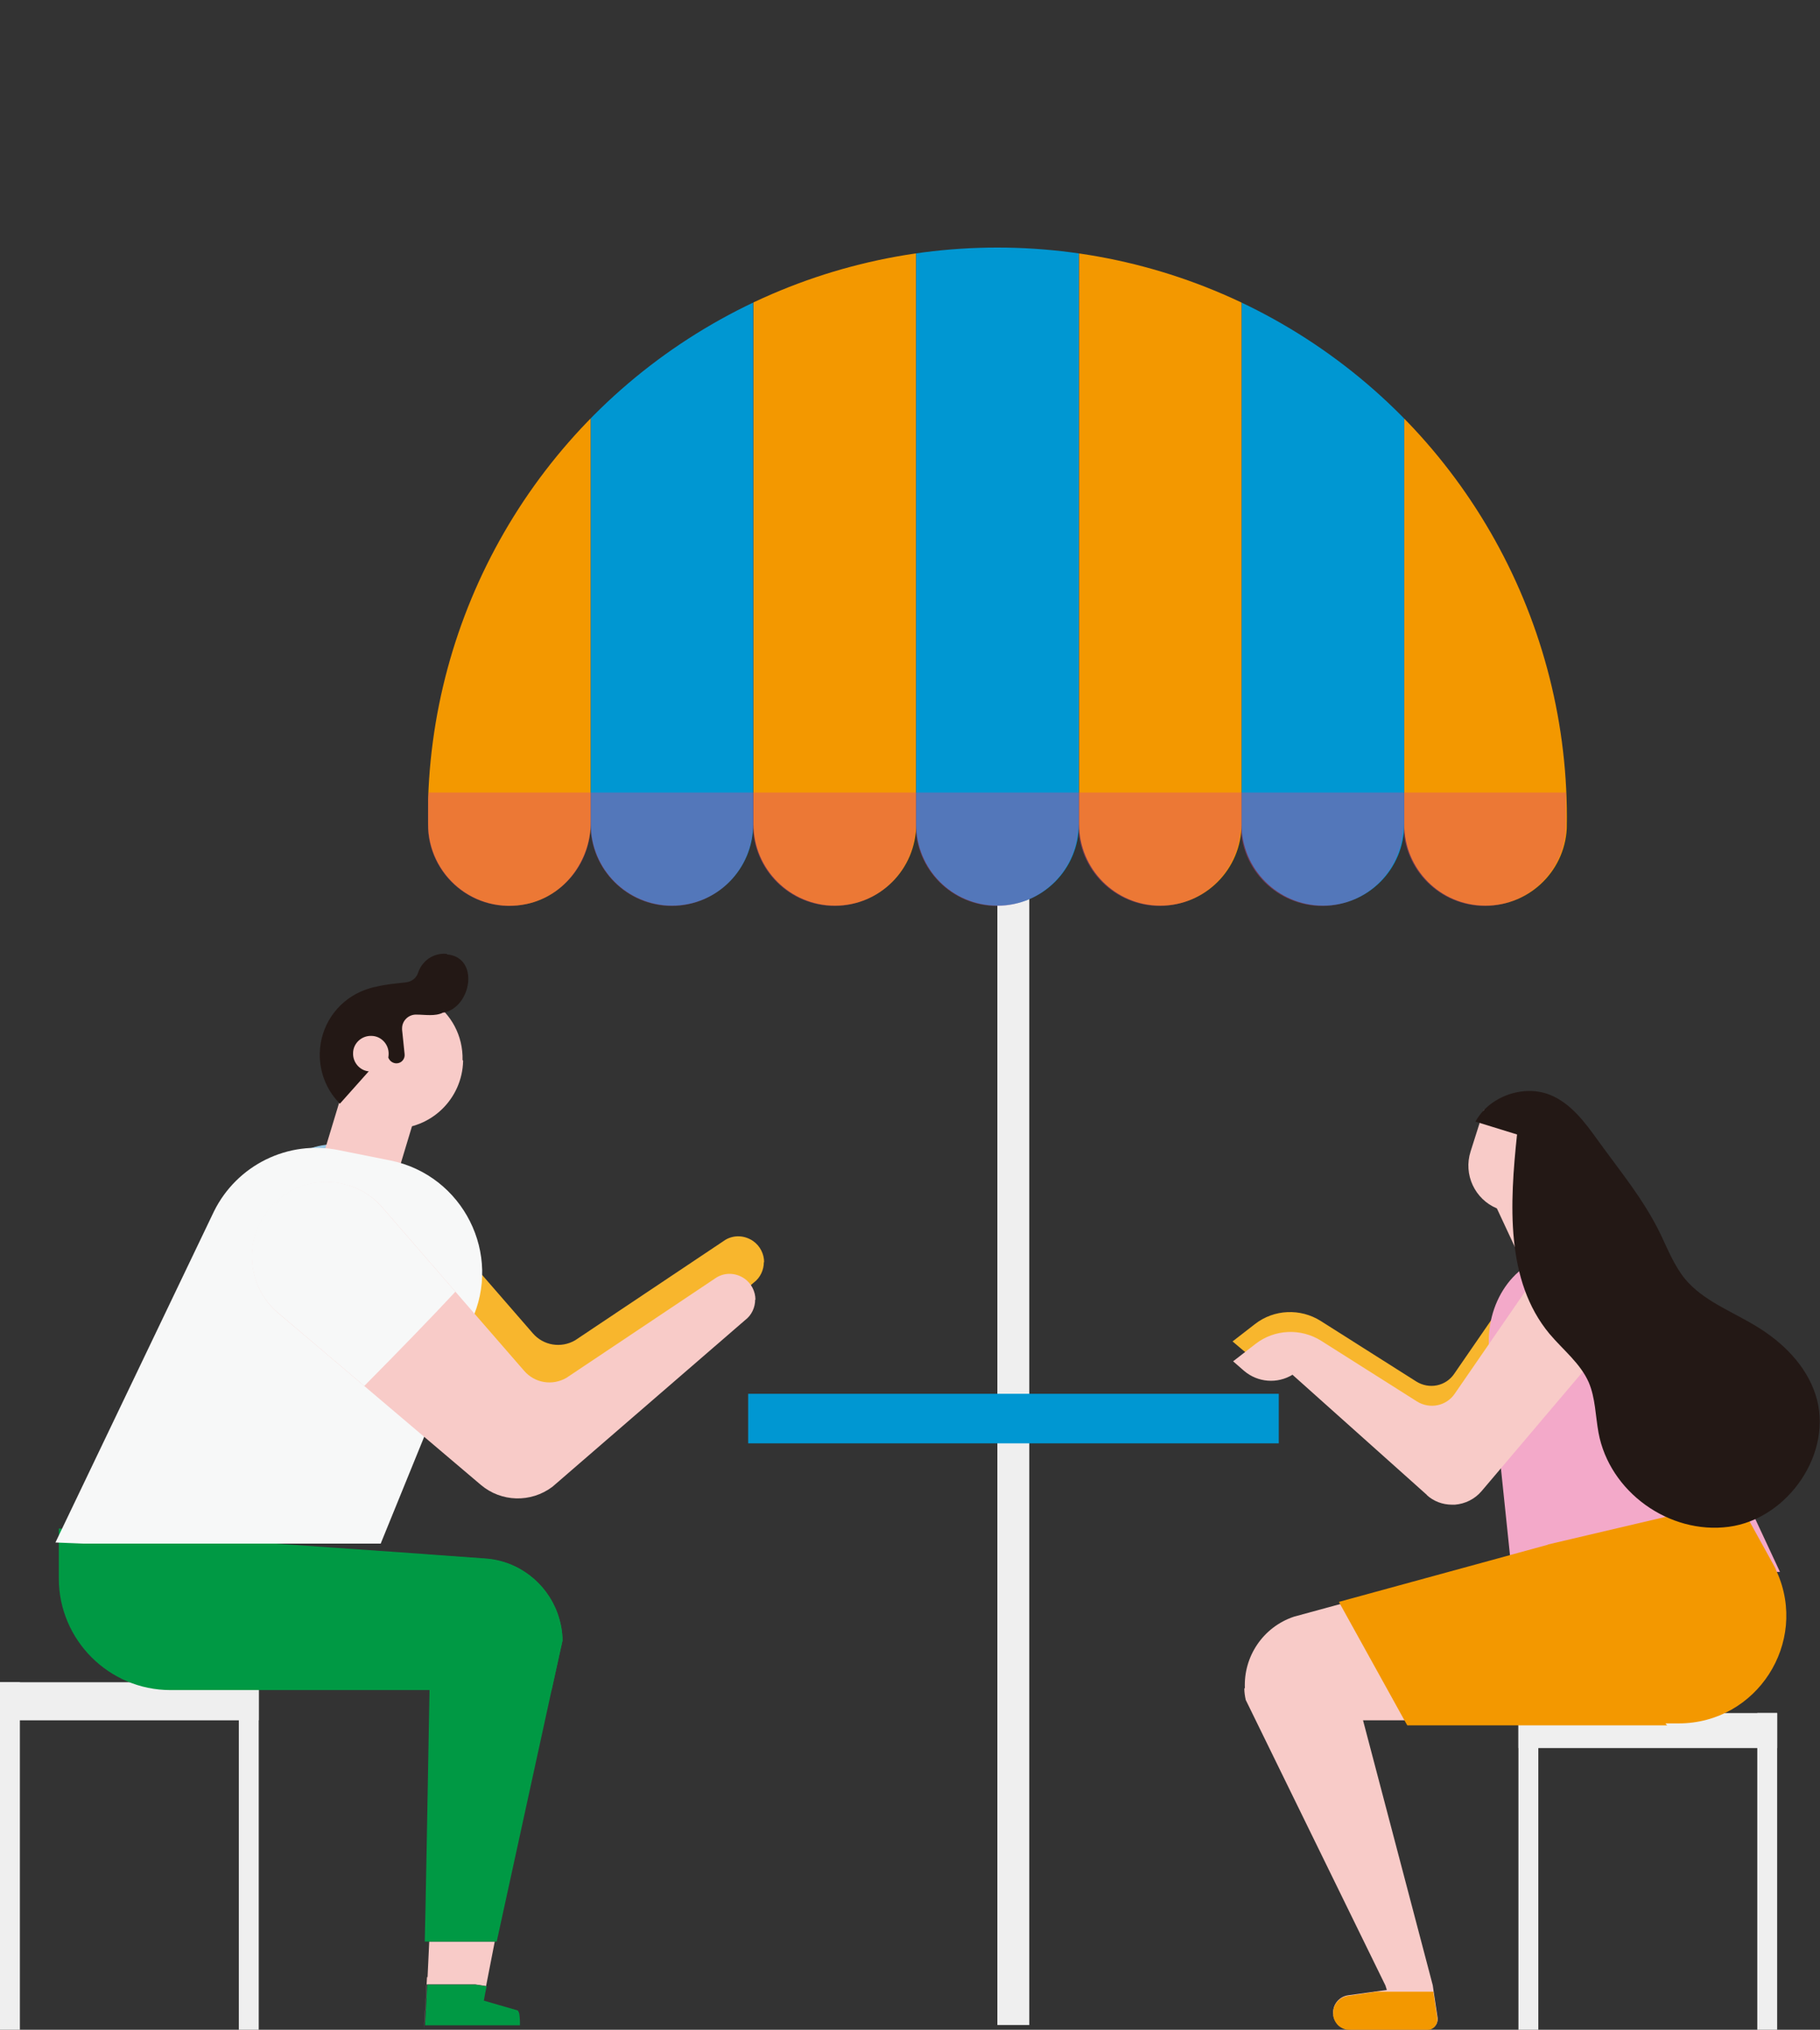 <?xml version="1.0" encoding="UTF-8"?><svg xmlns="http://www.w3.org/2000/svg" xmlns:xlink="http://www.w3.org/1999/xlink" viewBox="0 0 65 72.48"><rect x="0" y="0" width="65" height="72.48" fill="#333333" stroke="none"/><defs><style>.cls-1{clip-path:url(#clippath);}.cls-2{fill:none;}.cls-2,.cls-3,.cls-4,.cls-5,.cls-6,.cls-7,.cls-8,.cls-9,.cls-10,.cls-11,.cls-12,.cls-13,.cls-14,.cls-15{stroke-width:0px;}.cls-16{isolation:isolate;}.cls-17{mix-blend-mode:multiply;opacity:.37;}.cls-3{fill:#f7f8f8;}.cls-4{fill:#f3a9c9;}.cls-5{fill:#f8b62d;}.cls-6{fill:#f8cbc8;}.cls-7{fill:#231815;}.cls-8{fill:#e04191;}.cls-9{fill:#97c7e4;}.cls-10{fill:#f39800;}.cls-11{fill:#e4aacc;}.cls-12{fill:#efefef;}.cls-13{fill:#094;}.cls-14{fill:#0097d2;}.cls-15{fill:#6a2471;}</style><clipPath id="clippath"><circle class="cls-2" cx="35.62" cy="29.18" r="20.34"/></clipPath></defs><g class="cls-16"><g id="_レイヤー_2"><g id="base"><polygon class="cls-12" points="54.94 61.17 54.94 62.42 54.94 72.48 54.23 72.48 54.23 62.42 54.23 61.17 54.94 61.17"/><polygon class="cls-12" points="63.47 61.17 63.47 62.42 63.47 72.48 62.76 72.48 62.76 62.42 62.76 61.17 63.47 61.17"/><polygon class="cls-12" points="54.23 62.42 54.94 62.42 62.23 62.42 62.94 62.42 63.47 62.42 63.47 61.17 62.94 61.17 62.23 61.17 54.94 61.17 54.23 61.17 54.23 62.42"/><path class="cls-6" d="M52.99,39.64c-.06.2-.27.84-.47,1.48-.26.82.15,1.7.94,2.03h0l1.04,2.23,4.21.06-1.74-3.81-1.17-1.64-2.8-.35Z"/><path class="cls-5" d="M54.67,45.42l-2.57,3.73c-.36.53-1.07.67-1.61.33l-3.41-2.16c-.66-.42-1.52-.38-2.14.1l-.63.49.22.19c.46.4,1.14.42,1.63.05h0l4.92,4.4c.5.44,1.26.39,1.69-.12l4.35-5.13c.58-.69.45-1.73-.28-2.26h0c-.7-.5-1.67-.32-2.16.38Z"/><path class="cls-5" d="M50.95,52.67l-4.81-4.3c-.54.33-1.24.28-1.73-.14l-.39-.33.8-.62c.68-.53,1.62-.57,2.35-.11l3.41,2.16c.46.29,1.06.17,1.36-.28l2.57-3.73c.26-.38.66-.64,1.12-.72.46-.08.92.02,1.3.29.39.28.65.71.71,1.19.06.48-.08.96-.4,1.33l-4.35,5.13c-.24.28-.58.45-.95.48-.03,0-.06,0-.1,0-.34,0-.66-.12-.91-.35ZM55.7,44.95c-.36.06-.67.27-.88.57l-2.57,3.73c-.42.61-1.24.78-1.86.38l-3.41-2.16c-.6-.38-1.37-.34-1.93.09l-.45.35.05.04c.4.34.98.36,1.4.04l.12-.09,5.03,4.5c.2.18.47.27.74.25.27-.02.52-.14.7-.35l4.35-5.13c.25-.29.36-.67.31-1.05-.05-.38-.25-.72-.56-.94-.23-.16-.5-.25-.78-.25-.08,0-.16,0-.24.02Z"/><path class="cls-4" d="M53.17,48.27l.82,7.86h9.58l-4.65-9.97c-.5-1.07-1.48-1.51-2.5-1.42l-.84.08c-1.48.14-2.57,1.71-2.39,3.45Z"/><path class="cls-6" d="M44.44,60.29h0c0,.14.02.27.05.41l4.99,10.2.05.16-.38.05-1.01.14c-.33.05-.57.36-.52.69.01.16.09.29.2.38.11.1.25.15.41.15h2.74c.24,0,.41-.21.37-.44l-.14-.93-.03-.21-2.49-9.46h10.02l-.07-.07-3.55-6.05-8.87,2.42c-1.1.37-1.8,1.42-1.75,2.55Z"/><path class="cls-6" d="M54.69,46.13l-2.57,3.73c-.36.53-1.07.67-1.61.33l-3.41-2.16c-.66-.42-1.52-.38-2.14.1l-.63.49.22.19c.46.4,1.14.42,1.63.05h0l4.92,4.4c.5.44,1.26.39,1.69-.12l4.35-5.13c.58-.69.45-1.73-.28-2.26h0c-.7-.5-1.67-.32-2.16.38Z"/><path class="cls-6" d="M50.97,53.39l-4.81-4.3c-.54.33-1.24.28-1.73-.14l-.39-.34.8-.62c.68-.53,1.62-.57,2.35-.11l3.41,2.16c.46.29,1.06.17,1.36-.28l2.57-3.73c.26-.38.66-.64,1.12-.72.46-.08.92.02,1.3.29.39.28.65.71.71,1.19.06.48-.08.96-.4,1.33l-4.35,5.13c-.24.28-.58.45-.95.48-.03,0-.06,0-.1,0-.34,0-.66-.12-.91-.35ZM55.72,45.67c-.36.06-.67.27-.88.57l-2.57,3.73c-.42.61-1.24.78-1.86.38l-3.41-2.16c-.6-.38-1.37-.34-1.93.09l-.45.35.05.04c.4.34.98.36,1.4.04l.12-.09,5.03,4.5c.2.18.47.27.74.25.27-.02.52-.14.7-.35l4.35-5.13c.25-.29.36-.67.31-1.05-.05-.38-.25-.72-.56-.94-.23-.16-.5-.25-.78-.25-.08,0-.16,0-.24.02Z"/><path class="cls-10" d="M47.61,71.95c.02.15.09.29.2.39.11.09.25.15.41.15h2.74c.24,0,.41-.21.37-.44l-.14-.93h-2.04l-1.01.15c-.33.05-.57.35-.52.69Z"/><path class="cls-10" d="M55.29,55.15l6.77-1.59,1.32,2.39.02.04s.04.09.06.14c1.13,2.52-.71,5.41-3.51,5.41h-.47l.06.07h-9.28l-.09-.16-2.32-4.19-.03-.06,7.46-2.04Z"/><path class="cls-7" d="M52.69,40.06c.49-.91,1.72-1.35,2.68-.96.73.3,1.23.97,1.69,1.61.82,1.14,1.64,2.11,2.25,3.37.26.55.49,1.12.87,1.59.65.78,1.66,1.15,2.53,1.68.95.57,1.79,1.4,2.13,2.45.67,2.04-.97,4.44-3.1,4.72-2.13.28-4.26-1.25-4.65-3.36-.11-.6-.11-1.24-.35-1.8-.3-.68-.92-1.16-1.4-1.73-1.58-1.9-1.42-4.65-1.16-7.12l-1.49-.46Z"/><polygon class="cls-12" points=".71 60.07 .71 61.43 .71 72.48 0 72.48 0 61.43 0 60.07 .71 60.07"/><polygon class="cls-12" points="9.24 60.07 9.24 61.43 9.24 72.48 8.53 72.48 8.53 61.43 8.53 60.07 9.24 60.07"/><polygon class="cls-12" points="0 61.43 .71 61.43 8 61.43 8.71 61.43 9.24 61.43 9.24 60.07 8.71 60.07 8 60.07 .71 60.07 0 60.07 0 61.43"/><path class="cls-6" d="M15.27,70.6c.02-.42.04-.85.06-1.27h2.34c-.1.53-.21,1.06-.31,1.59h0c-.13-.02-.26-.04-.39-.06h-1.73c-.03.48-.06,1.14-.1,1.62h0c.04-.57.08-1.31.11-1.88Z"/><path class="cls-11" d="M18.48,71.79l-1.21-.35h0s1.21.35,1.21.35c.02.02.03.05.04.07.03.06.04.3.04.36,0-.06-.01-.3-.04-.36-.01-.03-.03-.05-.04-.07Z"/><path class="cls-13" d="M18.57,72.22c0-.06-.01-.3-.04-.36-.01-.03-.03-.05-.04-.07l-1.21-.35h0c.03-.17.06-.34.1-.51h0c-.13-.02-.26-.04-.39-.06h-1.73c-.03.43-.05,1.03-.08,1.45h3.39s0-.06,0-.09Z"/><path class="cls-13" d="M20.09,58.58l-.39,1.77H6.09c-2.2,0-3.99-1.79-3.99-3.99v-1.78l12.9.9.37.03,1.95.14c1.21.08,2.2.88,2.59,1.95.11.31.18.64.18.99Z"/><path class="cls-5" d="M27.28,45.07c0,.27-.12.55-.36.73l-6.88,5.95c-.77.58-1.83.55-2.56-.07l-4.15-3.52-3.08-2.61c-1.09-.92-1.25-2.54-.36-3.67.53-.67,1.3-1.01,2.08-1.01.73,0,1.47.3,2,.91l2.61,3.01,2.45,2.82c.38.44,1.01.54,1.51.25l5.37-3.59c.31-.18.68-.16.98.04.26.18.4.47.4.76Z"/><path class="cls-9" d="M16.57,44.79c-.81.87-2.06,2.16-3.25,3.36l-3.08-2.61c-1.09-.92-1.25-2.54-.36-3.67.53-.67,1.3-1.01,2.08-1.01.73,0,1.47.3,2,.91l2.61,3.01Z"/><polygon class="cls-6" points="12.26 38.89 11.1 42.72 13.75 43.41 15.16 38.74 12.26 38.89"/><path class="cls-3" d="M13.6,55.11l3.23-7.93c1.13-2.39-.29-5.21-2.88-5.74l-1.85-.37c-1.81-.37-3.64.53-4.46,2.19l-5.66,11.82,1,.04h10.63Z"/><path class="cls-6" d="M26.97,46.41c0,.27-.12.55-.36.73l-6.88,5.95c-.77.58-1.83.55-2.56-.07l-4.15-3.52-3.08-2.61c-1.09-.92-1.25-2.54-.36-3.67.53-.67,1.3-1.01,2.08-1.01.73,0,1.47.3,2,.91l2.61,3.01,2.45,2.82c.38.44,1.01.54,1.51.25l5.37-3.59c.31-.18.68-.16.98.04.26.18.4.47.4.76Z"/><path class="cls-3" d="M16.26,46.13c-.81.87-2.06,2.16-3.25,3.36l-3.08-2.61c-1.09-.92-1.25-2.54-.36-3.67.53-.67,1.3-1.01,2.08-1.01.73,0,1.47.3,2,.91l2.61,3.01Z"/><path class="cls-13" d="M20.09,58.58l-.39,1.77-1.96,8.98h-2.57c.02-.65.11-5.61.17-8.98.03-1.8.06-3.14.06-3.14-.01-.51-.02-1.03-.03-1.54,0-.05,0-.1,0-.15l1.95.14c1.21.08,2.2.88,2.59,1.95.11.31.18.64.18.99Z"/><path class="cls-6" d="M16.54,37.88c-.03,1.36-1.15,2.45-2.52,2.42-.54-.01-1.04-.2-1.44-.5-.11-.08-.21-.17-.3-.27-.43-.45-.69-1.07-.68-1.75.02-.99.62-1.83,1.46-2.21.14-.06.28-.11.43-.15h0c.2-.05.4-.07.61-.07.05,0,.11,0,.16,0,.44.04.84.18,1.18.41.67.45,1.1,1.22,1.08,2.09Z"/><path class="cls-7" d="M15.96,34.06c-.31-.03-.63.09-.83.33-.1.11-.16.23-.2.35-.06.19-.24.32-.44.34-.36.04-.73.07-1.08.16-.03,0-.07.01-.1.02h0c-.15.04-.29.09-.43.15-.85.38-1.44,1.22-1.46,2.21-.01.68.25,1.3.68,1.75.01.01.02.03.04.04l1.64-1.84.08.17s0,.02,0,.02l.02.03c.05.11.16.18.28.18.18,0,.31-.16.29-.33l-.09-.87v-.05c0-.28.24-.5.51-.49.31,0,.67.07.95-.07.02-.01.03,0,.02,0,1-.19,1.3-1.98.12-2.08Z"/><path class="cls-15" d="M15.84,36.14s-.01,0-.02,0c-.05.04.01,0,.02,0Z"/><path class="cls-6" d="M13.88,37.64c0,.35-.3.63-.65.62-.35,0-.63-.3-.62-.65,0-.35.3-.63.65-.62.35,0,.63.3.62.65Z"/><rect class="cls-12" x="35.62" y="29.18" width="1.14" height="43.13"/><rect class="cls-14" x="26.72" y="49.77" width="18.95" height="1.77"/><g class="cls-1"><path class="cls-10" d="M55.96,0v29.43c0,1.61-1.3,2.91-2.91,2.91s-2.9-1.3-2.9-2.91V0h5.81Z"/><path class="cls-14" d="M50.15,0v29.43c0,1.61-1.3,2.91-2.9,2.91s-2.91-1.3-2.91-2.91V0h5.81Z"/><path class="cls-10" d="M21.1,0v29.34c0,1.39-.93,2.65-2.29,2.94-1.87.39-3.52-1.04-3.52-2.85V0h5.81Z"/><path class="cls-14" d="M26.9,0v29.43c0,1.61-1.3,2.91-2.9,2.91s-2.9-1.3-2.9-2.91V0h5.81Z"/><path class="cls-10" d="M32.72,0v29.43c0,1.61-1.3,2.91-2.9,2.91s-2.91-1.3-2.91-2.91V0h5.81Z"/><path class="cls-14" d="M38.53,0v29.43c0,1.61-1.3,2.91-2.91,2.91s-2.9-1.3-2.9-2.91V0h5.81Z"/><path class="cls-10" d="M44.34,0v29.43c0,1.61-1.3,2.91-2.9,2.91s-2.9-1.3-2.9-2.91V0h5.81Z"/><g class="cls-17"><path class="cls-8" d="M55.96,28.3H15.28v1.14c0,1.61,1.3,2.91,2.9,2.91s2.91-1.3,2.91-2.91c0,1.61,1.3,2.91,2.9,2.91s2.9-1.3,2.9-2.91c0,1.61,1.3,2.91,2.91,2.91s2.9-1.3,2.9-2.91c0,1.61,1.3,2.91,2.9,2.91s2.91-1.3,2.91-2.91c0,1.61,1.3,2.91,2.9,2.91s2.9-1.3,2.9-2.91c0,1.61,1.3,2.91,2.91,2.91s2.9-1.3,2.9-2.91c0,1.61,1.3,2.91,2.9,2.91s2.91-1.3,2.91-2.91v-1.14Z"/></g></g></g></g></g></svg>